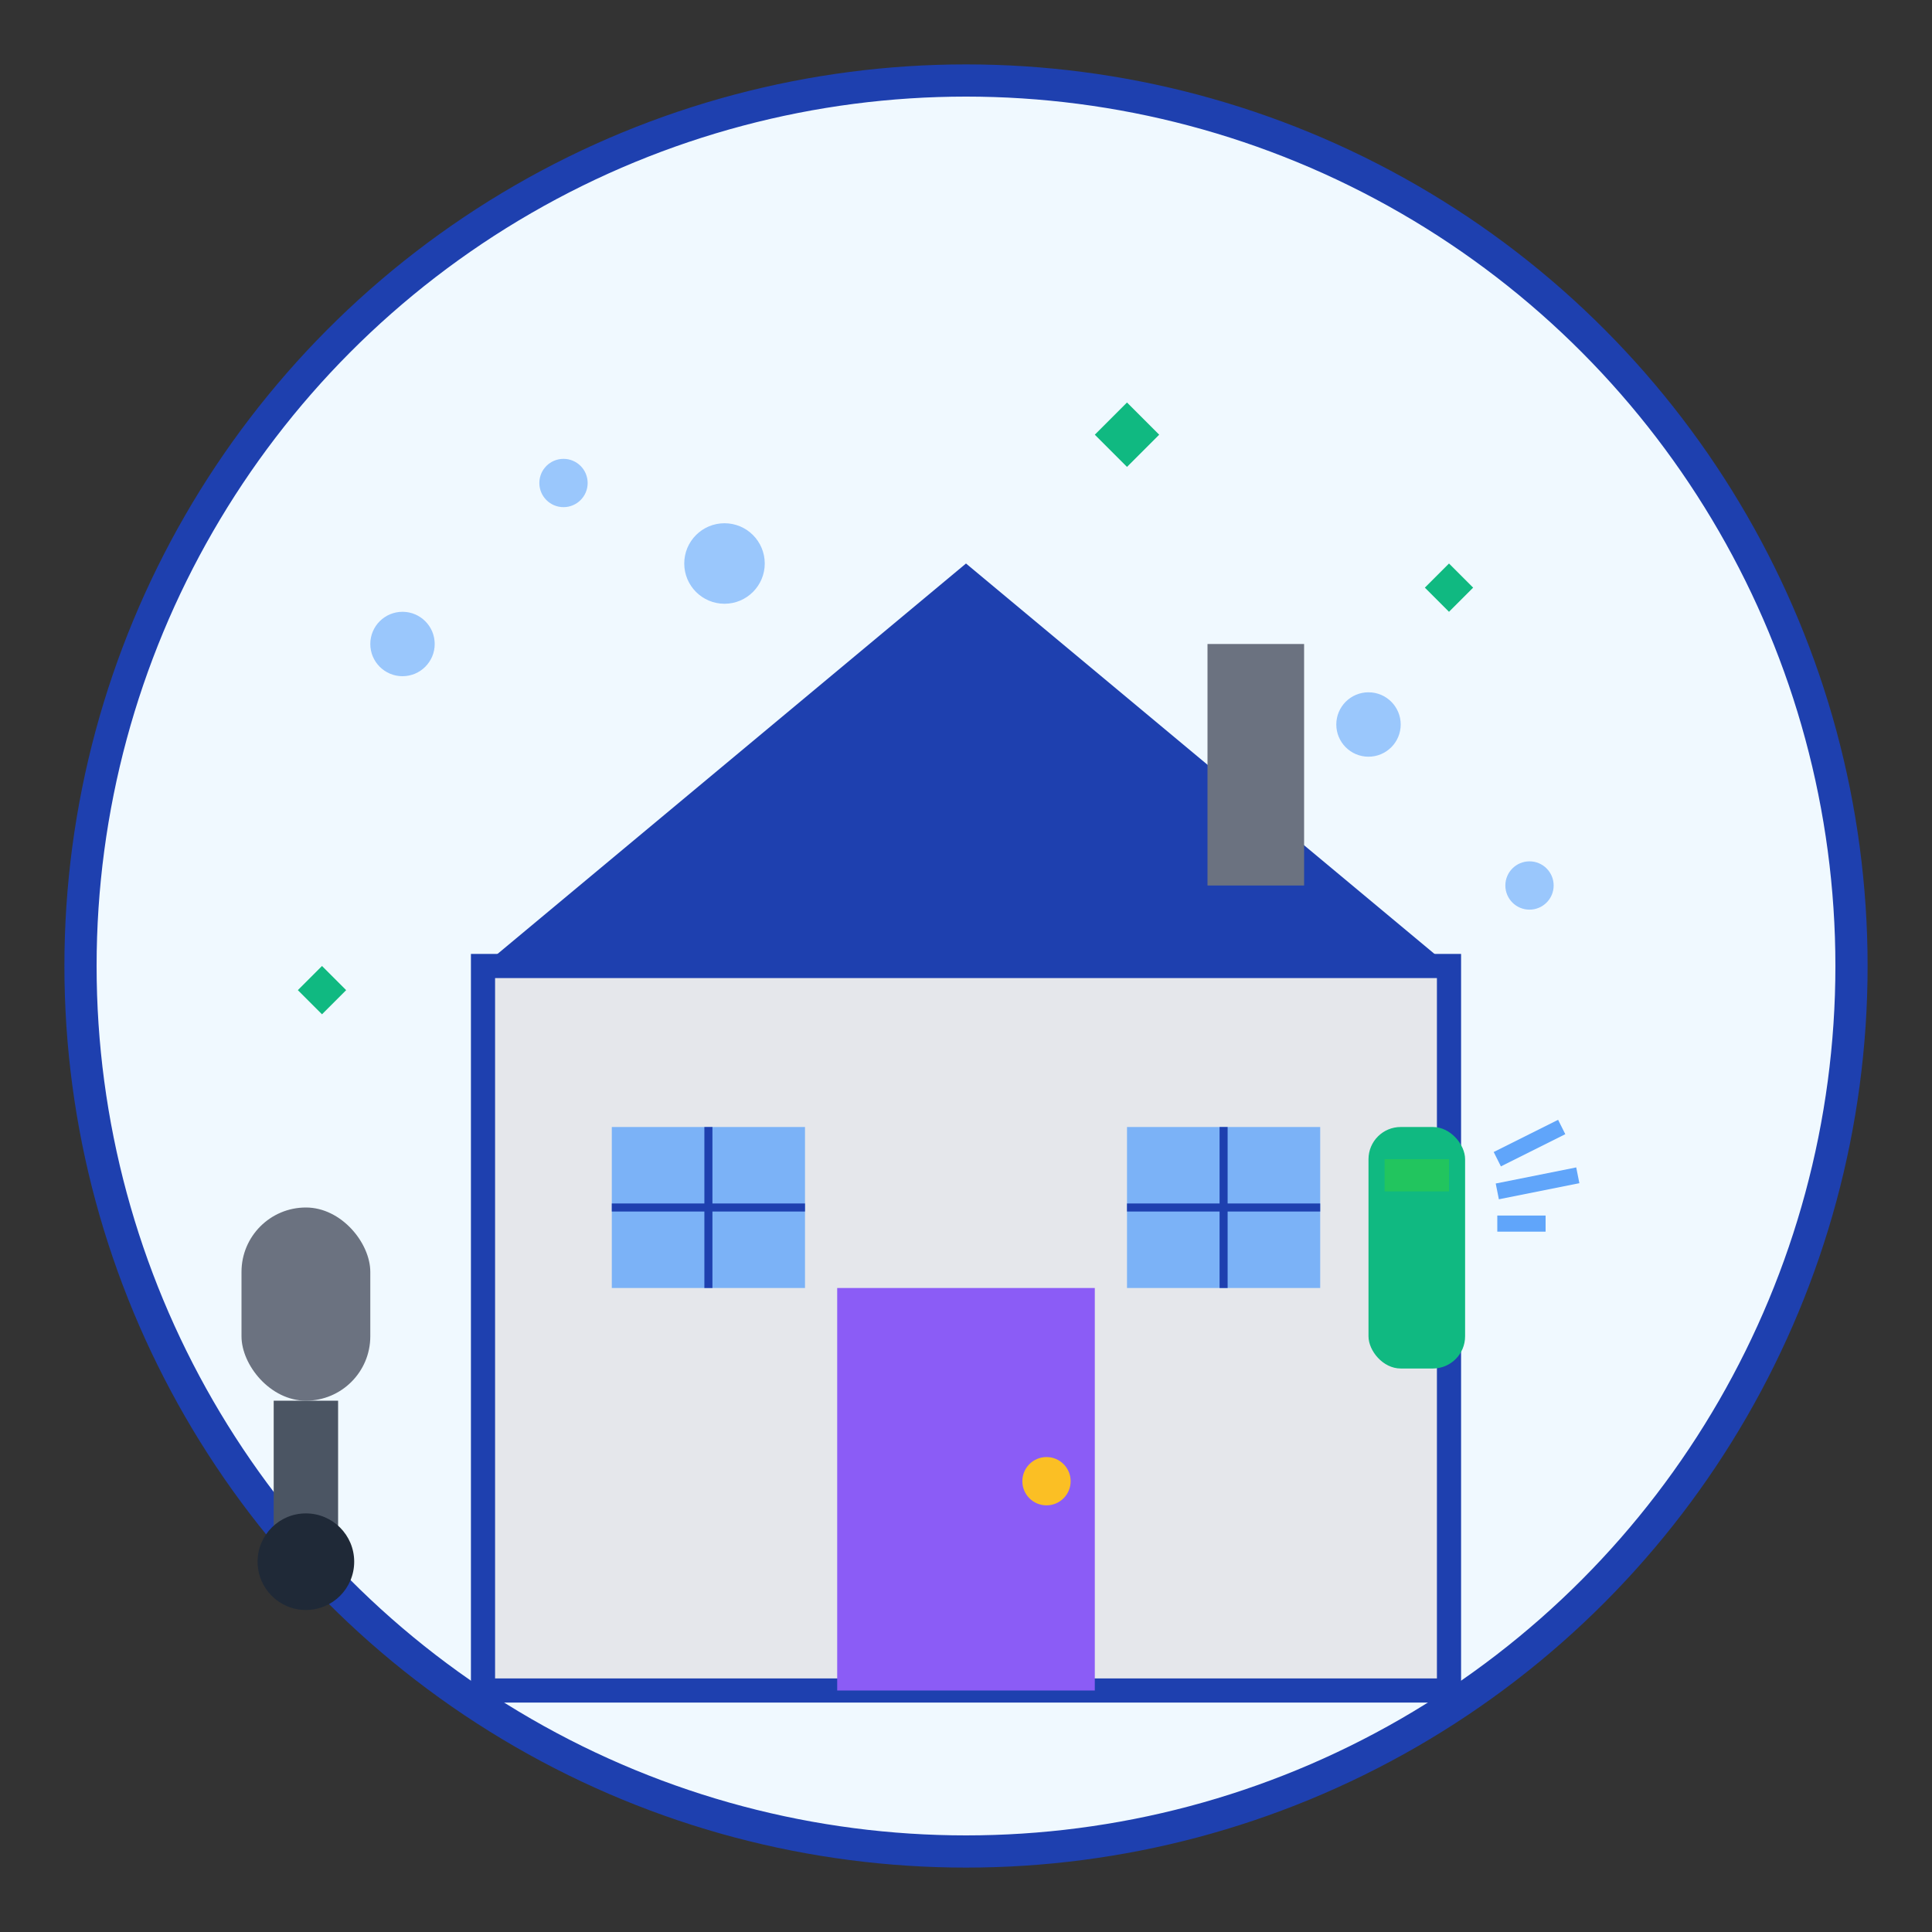<svg width="120" height="120" viewBox="0 0 120 120" xmlns="http://www.w3.org/2000/svg">
  <rect x="0" y="0" width="120" height="120" fill="#333333" stroke="none"/>
  <!-- Background circle -->
  <circle cx="60" cy="60" r="55" fill="#f0f9ff" stroke="#1e40af" stroke-width="2"/>
  
  <!-- House -->
  <g transform="translate(30, 25)">
    <!-- House base -->
    <rect x="0" y="35" width="60" height="45" fill="#e5e7eb" stroke="#1e40af" stroke-width="1.5"/>
    <!-- Roof -->
    <polygon points="0,35 30,10 60,35" fill="#1e40af"/>
    <!-- Chimney -->
    <rect x="45" y="15" width="6" height="15" fill="#6b7280"/>
    <!-- Door -->
    <rect x="22" y="55" width="16" height="25" fill="#8b5cf6"/>
    <circle cx="35" cy="67" r="1.5" fill="#fbbf24"/>
    <!-- Windows -->
    <rect x="8" y="45" width="12" height="10" fill="#60a5fa" opacity="0.8"/>
    <rect x="40" y="45" width="12" height="10" fill="#60a5fa" opacity="0.8"/>
    <!-- Window frames -->
    <line x1="14" y1="45" x2="14" y2="55" stroke="#1e40af" stroke-width="0.5"/>
    <line x1="8" y1="50" x2="20" y2="50" stroke="#1e40af" stroke-width="0.5"/>
    <line x1="46" y1="45" x2="46" y2="55" stroke="#1e40af" stroke-width="0.5"/>
    <line x1="40" y1="50" x2="52" y2="50" stroke="#1e40af" stroke-width="0.5"/>
  </g>
  
  <!-- Cleaning elements -->
  <!-- Vacuum cleaner -->
  <g transform="translate(15, 75)">
    <rect x="0" y="0" width="8" height="12" rx="4" fill="#6b7280"/>
    <rect x="2" y="12" width="4" height="8" fill="#4b5563"/>
    <circle cx="4" cy="22" r="3" fill="#1f2937"/>
  </g>
  
  <!-- Cleaning spray -->
  <g transform="translate(85, 70)">
    <rect x="0" y="0" width="6" height="15" rx="2" fill="#10b981"/>
    <rect x="1" y="2" width="4" height="2" fill="#22c55e"/>
    <!-- Spray lines -->
    <line x1="8" y1="2" x2="12" y2="0" stroke="#60a5fa" stroke-width="1"/>
    <line x1="8" y1="4" x2="13" y2="3" stroke="#60a5fa" stroke-width="1"/>
    <line x1="8" y1="6" x2="11" y2="6" stroke="#60a5fa" stroke-width="1"/>
  </g>
  
  <!-- Cleaning bubbles -->
  <g fill="#60a5fa" opacity="0.6">
    <circle cx="25" cy="40" r="2"/>
    <circle cx="35" cy="30" r="1.5"/>
    <circle cx="45" cy="35" r="2.5"/>
    <circle cx="85" cy="45" r="2"/>
    <circle cx="95" cy="55" r="1.5"/>
  </g>
  
  <!-- Sparkles -->
  <g fill="#10b981">
    <path d="M70 25 L72 27 L70 29 L68 27 Z"/>
    <path d="M20 60 L21.5 61.5 L20 63 L18.5 61.5 Z"/>
    <path d="M90 35 L91.5 36.5 L90 38 L88.5 36.5 Z"/>
  </g>
</svg>
